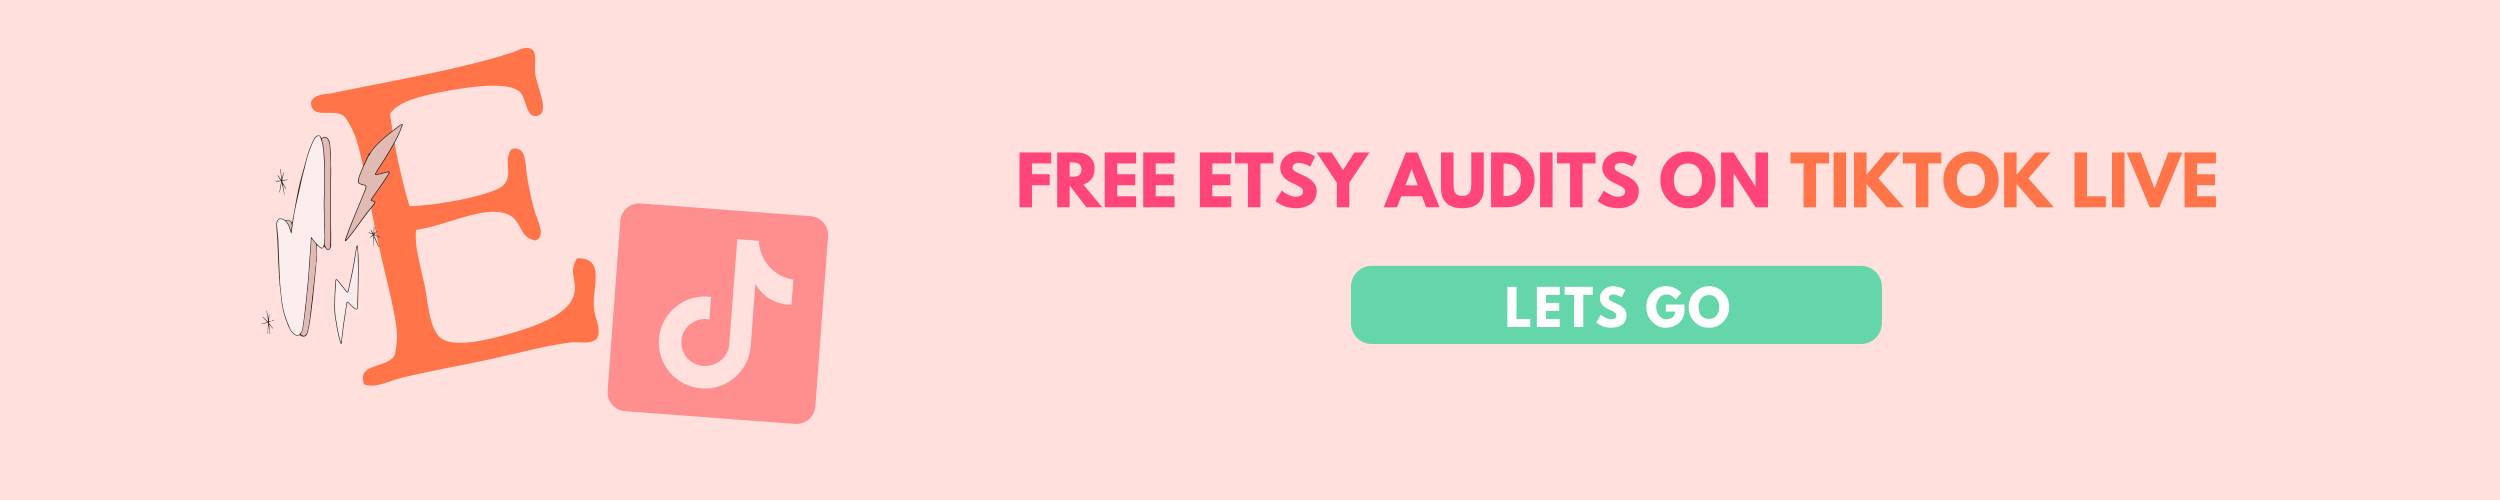 <svg xmlns="http://www.w3.org/2000/svg" xmlns:xlink="http://www.w3.org/1999/xlink" width="480" zoomAndPan="magnify" viewBox="0 0 360 72" height="96" preserveAspectRatio="xMidYMid meet" version="1.0"><defs><g/><clipPath id="67678e7ffc"><path d="M 194.516 38.285 L 271 38.285 L 271 49.535 L 194.516 49.535 Z M 194.516 38.285 " clip-rule="nonzero"/></clipPath><clipPath id="5a6388702b"><path d="M 44 6 L 87 6 L 87 56 L 44 56 Z M 44 6 " clip-rule="nonzero"/></clipPath><clipPath id="8fe4a00b5d"><path d="M 43.148 13.309 L 80.578 5.426 L 89.695 48.727 L 52.27 56.609 Z M 43.148 13.309 " clip-rule="nonzero"/></clipPath><clipPath id="d29cb7793e"><path d="M 43.148 13.309 L 80.578 5.426 L 89.695 48.727 L 52.27 56.609 Z M 43.148 13.309 " clip-rule="nonzero"/></clipPath><clipPath id="a0ec30f463"><path d="M 39 19 L 48 19 L 48 49 L 39 49 Z M 39 19 " clip-rule="nonzero"/></clipPath><clipPath id="2335d77ea2"><path d="M 36.992 18.305 L 57.984 17.844 L 58.676 49.34 L 37.684 49.797 Z M 36.992 18.305 " clip-rule="nonzero"/></clipPath><clipPath id="c7ce9589db"><path d="M 36.992 18.305 L 57.984 17.844 L 58.676 49.34 L 37.684 49.797 Z M 36.992 18.305 " clip-rule="nonzero"/></clipPath><clipPath id="ce641718f4"><path d="M 36.992 18.305 L 57.984 17.844 L 58.676 49.34 L 37.684 49.797 Z M 36.992 18.305 " clip-rule="nonzero"/></clipPath><clipPath id="b3e18ec036"><path d="M 43 34 L 46 34 L 46 49 L 43 49 Z M 43 34 " clip-rule="nonzero"/></clipPath><clipPath id="aa225b2384"><path d="M 36.992 18.305 L 57.984 17.844 L 58.676 49.34 L 37.684 49.797 Z M 36.992 18.305 " clip-rule="nonzero"/></clipPath><clipPath id="4f9e2503dd"><path d="M 36.992 18.305 L 57.984 17.844 L 58.676 49.34 L 37.684 49.797 Z M 36.992 18.305 " clip-rule="nonzero"/></clipPath><clipPath id="5ebae42012"><path d="M 36.992 18.305 L 57.984 17.844 L 58.676 49.34 L 37.684 49.797 Z M 36.992 18.305 " clip-rule="nonzero"/></clipPath><clipPath id="cfb1341c62"><path d="M 49 17 L 58 17 L 58 35 L 49 35 Z M 49 17 " clip-rule="nonzero"/></clipPath><clipPath id="48287d4b10"><path d="M 36.992 18.305 L 57.984 17.844 L 58.676 49.34 L 37.684 49.797 Z M 36.992 18.305 " clip-rule="nonzero"/></clipPath><clipPath id="7494890cf5"><path d="M 36.992 18.305 L 57.984 17.844 L 58.676 49.34 L 37.684 49.797 Z M 36.992 18.305 " clip-rule="nonzero"/></clipPath><clipPath id="e56c0181c1"><path d="M 36.992 18.305 L 57.984 17.844 L 58.676 49.34 L 37.684 49.797 Z M 36.992 18.305 " clip-rule="nonzero"/></clipPath><clipPath id="b844624778"><path d="M 48 35 L 52 35 L 52 50 L 48 50 Z M 48 35 " clip-rule="nonzero"/></clipPath><clipPath id="ac091cd0b6"><path d="M 36.992 18.305 L 57.984 17.844 L 58.676 49.34 L 37.684 49.797 Z M 36.992 18.305 " clip-rule="nonzero"/></clipPath><clipPath id="124e5026f2"><path d="M 36.992 18.305 L 57.984 17.844 L 58.676 49.34 L 37.684 49.797 Z M 36.992 18.305 " clip-rule="nonzero"/></clipPath><clipPath id="4eded268af"><path d="M 36.992 18.305 L 57.984 17.844 L 58.676 49.34 L 37.684 49.797 Z M 36.992 18.305 " clip-rule="nonzero"/></clipPath><clipPath id="4a790dec97"><path d="M 39 24 L 42 24 L 42 29 L 39 29 Z M 39 24 " clip-rule="nonzero"/></clipPath><clipPath id="0c2e79605c"><path d="M 36.992 18.305 L 57.984 17.844 L 58.676 49.34 L 37.684 49.797 Z M 36.992 18.305 " clip-rule="nonzero"/></clipPath><clipPath id="e8bd5e44e4"><path d="M 36.992 18.305 L 57.984 17.844 L 58.676 49.34 L 37.684 49.797 Z M 36.992 18.305 " clip-rule="nonzero"/></clipPath><clipPath id="398644d6ff"><path d="M 36.992 18.305 L 57.984 17.844 L 58.676 49.34 L 37.684 49.797 Z M 36.992 18.305 " clip-rule="nonzero"/></clipPath><clipPath id="b6ee9d13e7"><path d="M 37 44 L 40 44 L 40 49 L 37 49 Z M 37 44 " clip-rule="nonzero"/></clipPath><clipPath id="7fd9a5b7bb"><path d="M 36.992 18.305 L 57.984 17.844 L 58.676 49.34 L 37.684 49.797 Z M 36.992 18.305 " clip-rule="nonzero"/></clipPath><clipPath id="e1158177e5"><path d="M 36.992 18.305 L 57.984 17.844 L 58.676 49.34 L 37.684 49.797 Z M 36.992 18.305 " clip-rule="nonzero"/></clipPath><clipPath id="bc92e70297"><path d="M 36.992 18.305 L 57.984 17.844 L 58.676 49.34 L 37.684 49.797 Z M 36.992 18.305 " clip-rule="nonzero"/></clipPath><clipPath id="89e06417a9"><path d="M 53 32 L 55 32 L 55 36 L 53 36 Z M 53 32 " clip-rule="nonzero"/></clipPath><clipPath id="ee8df96030"><path d="M 36.992 18.305 L 57.984 17.844 L 58.676 49.34 L 37.684 49.797 Z M 36.992 18.305 " clip-rule="nonzero"/></clipPath><clipPath id="f9a72edfda"><path d="M 36.992 18.305 L 57.984 17.844 L 58.676 49.34 L 37.684 49.797 Z M 36.992 18.305 " clip-rule="nonzero"/></clipPath><clipPath id="600a9b6a07"><path d="M 36.992 18.305 L 57.984 17.844 L 58.676 49.34 L 37.684 49.797 Z M 36.992 18.305 " clip-rule="nonzero"/></clipPath><clipPath id="3aa3d754e2"><path d="M 39 32 L 40 32 L 40 33 L 39 33 Z M 39 32 " clip-rule="nonzero"/></clipPath><clipPath id="a562dc0be5"><path d="M 36.992 18.305 L 57.984 17.844 L 58.676 49.34 L 37.684 49.797 Z M 36.992 18.305 " clip-rule="nonzero"/></clipPath><clipPath id="41bc555647"><path d="M 36.992 18.305 L 57.984 17.844 L 58.676 49.34 L 37.684 49.797 Z M 36.992 18.305 " clip-rule="nonzero"/></clipPath><clipPath id="0bc544c773"><path d="M 36.992 18.305 L 57.984 17.844 L 58.676 49.34 L 37.684 49.797 Z M 36.992 18.305 " clip-rule="nonzero"/></clipPath><clipPath id="259917bf64"><path d="M 39 31 L 40 31 L 40 33 L 39 33 Z M 39 31 " clip-rule="nonzero"/></clipPath><clipPath id="5f205cc0af"><path d="M 36.992 18.305 L 57.984 17.844 L 58.676 49.34 L 37.684 49.797 Z M 36.992 18.305 " clip-rule="nonzero"/></clipPath><clipPath id="5046dda594"><path d="M 36.992 18.305 L 57.984 17.844 L 58.676 49.34 L 37.684 49.797 Z M 36.992 18.305 " clip-rule="nonzero"/></clipPath><clipPath id="74e6786cfc"><path d="M 36.992 18.305 L 57.984 17.844 L 58.676 49.34 L 37.684 49.797 Z M 36.992 18.305 " clip-rule="nonzero"/></clipPath><clipPath id="2a30c70a6d"><path d="M 39 32 L 40 32 L 40 33 L 39 33 Z M 39 32 " clip-rule="nonzero"/></clipPath><clipPath id="f04c5e63db"><path d="M 36.992 18.305 L 57.984 17.844 L 58.676 49.34 L 37.684 49.797 Z M 36.992 18.305 " clip-rule="nonzero"/></clipPath><clipPath id="582bfca249"><path d="M 36.992 18.305 L 57.984 17.844 L 58.676 49.34 L 37.684 49.797 Z M 36.992 18.305 " clip-rule="nonzero"/></clipPath><clipPath id="4328b165e4"><path d="M 36.992 18.305 L 57.984 17.844 L 58.676 49.34 L 37.684 49.797 Z M 36.992 18.305 " clip-rule="nonzero"/></clipPath><clipPath id="95a5b865c9"><path d="M 39 19 L 47 19 L 47 49 L 39 49 Z M 39 19 " clip-rule="nonzero"/></clipPath><clipPath id="61f7367602"><path d="M 36.992 18.305 L 57.984 17.844 L 58.676 49.34 L 37.684 49.797 Z M 36.992 18.305 " clip-rule="nonzero"/></clipPath><clipPath id="5dbc5b2a50"><path d="M 36.992 18.305 L 57.984 17.844 L 58.676 49.34 L 37.684 49.797 Z M 36.992 18.305 " clip-rule="nonzero"/></clipPath><clipPath id="897427c0b0"><path d="M 36.992 18.305 L 57.984 17.844 L 58.676 49.34 L 37.684 49.797 Z M 36.992 18.305 " clip-rule="nonzero"/></clipPath><clipPath id="e8a031de88"><path d="M 46 19 L 48 19 L 48 36 L 46 36 Z M 46 19 " clip-rule="nonzero"/></clipPath><clipPath id="00f4e9fcf9"><path d="M 36.992 18.305 L 57.984 17.844 L 58.676 49.34 L 37.684 49.797 Z M 36.992 18.305 " clip-rule="nonzero"/></clipPath><clipPath id="fa8f595475"><path d="M 36.992 18.305 L 57.984 17.844 L 58.676 49.34 L 37.684 49.797 Z M 36.992 18.305 " clip-rule="nonzero"/></clipPath><clipPath id="59c87747ff"><path d="M 36.992 18.305 L 57.984 17.844 L 58.676 49.34 L 37.684 49.797 Z M 36.992 18.305 " clip-rule="nonzero"/></clipPath><clipPath id="594b26110d"><path d="M 41 31 L 43 31 L 43 34 L 41 34 Z M 41 31 " clip-rule="nonzero"/></clipPath><clipPath id="b375dbafee"><path d="M 36.992 18.305 L 57.984 17.844 L 58.676 49.34 L 37.684 49.797 Z M 36.992 18.305 " clip-rule="nonzero"/></clipPath><clipPath id="db577f09f9"><path d="M 36.992 18.305 L 57.984 17.844 L 58.676 49.34 L 37.684 49.797 Z M 36.992 18.305 " clip-rule="nonzero"/></clipPath><clipPath id="91797f3333"><path d="M 36.992 18.305 L 57.984 17.844 L 58.676 49.34 L 37.684 49.797 Z M 36.992 18.305 " clip-rule="nonzero"/></clipPath><clipPath id="004616c586"><path d="M 41 31 L 42 31 L 42 33 L 41 33 Z M 41 31 " clip-rule="nonzero"/></clipPath><clipPath id="68cae2b45f"><path d="M 36.992 18.305 L 57.984 17.844 L 58.676 49.34 L 37.684 49.797 Z M 36.992 18.305 " clip-rule="nonzero"/></clipPath><clipPath id="701c2ca8f1"><path d="M 36.992 18.305 L 57.984 17.844 L 58.676 49.34 L 37.684 49.797 Z M 36.992 18.305 " clip-rule="nonzero"/></clipPath><clipPath id="f4d4ee3737"><path d="M 36.992 18.305 L 57.984 17.844 L 58.676 49.34 L 37.684 49.797 Z M 36.992 18.305 " clip-rule="nonzero"/></clipPath><clipPath id="d42dbe4b28"><path d="M 46 28 L 47 28 L 47 29 L 46 29 Z M 46 28 " clip-rule="nonzero"/></clipPath><clipPath id="6ccf913ffc"><path d="M 36.992 18.305 L 57.984 17.844 L 58.676 49.34 L 37.684 49.797 Z M 36.992 18.305 " clip-rule="nonzero"/></clipPath><clipPath id="1e6c77e3ce"><path d="M 36.992 18.305 L 57.984 17.844 L 58.676 49.34 L 37.684 49.797 Z M 36.992 18.305 " clip-rule="nonzero"/></clipPath><clipPath id="b7cb39feb3"><path d="M 36.992 18.305 L 57.984 17.844 L 58.676 49.34 L 37.684 49.797 Z M 36.992 18.305 " clip-rule="nonzero"/></clipPath><clipPath id="8ffe12e254"><path d="M 44 36 L 45 36 L 45 37 L 44 37 Z M 44 36 " clip-rule="nonzero"/></clipPath><clipPath id="f0a7871253"><path d="M 36.992 18.305 L 57.984 17.844 L 58.676 49.34 L 37.684 49.797 Z M 36.992 18.305 " clip-rule="nonzero"/></clipPath><clipPath id="f79ef50370"><path d="M 36.992 18.305 L 57.984 17.844 L 58.676 49.34 L 37.684 49.797 Z M 36.992 18.305 " clip-rule="nonzero"/></clipPath><clipPath id="e0d2f3d2a6"><path d="M 36.992 18.305 L 57.984 17.844 L 58.676 49.34 L 37.684 49.797 Z M 36.992 18.305 " clip-rule="nonzero"/></clipPath><clipPath id="02990027ab"><path d="M 44 37 L 45 37 L 45 38 L 44 38 Z M 44 37 " clip-rule="nonzero"/></clipPath><clipPath id="cf6f9d2f3c"><path d="M 36.992 18.305 L 57.984 17.844 L 58.676 49.34 L 37.684 49.797 Z M 36.992 18.305 " clip-rule="nonzero"/></clipPath><clipPath id="7644064e45"><path d="M 36.992 18.305 L 57.984 17.844 L 58.676 49.34 L 37.684 49.797 Z M 36.992 18.305 " clip-rule="nonzero"/></clipPath><clipPath id="0396c4bd64"><path d="M 36.992 18.305 L 57.984 17.844 L 58.676 49.34 L 37.684 49.797 Z M 36.992 18.305 " clip-rule="nonzero"/></clipPath><clipPath id="99f71aeaad"><path d="M 49 17 L 58 17 L 58 35 L 49 35 Z M 49 17 " clip-rule="nonzero"/></clipPath><clipPath id="a619bf9bc2"><path d="M 36.992 18.305 L 57.984 17.844 L 58.676 49.34 L 37.684 49.797 Z M 36.992 18.305 " clip-rule="nonzero"/></clipPath><clipPath id="45618a3c16"><path d="M 36.992 18.305 L 57.984 17.844 L 58.676 49.34 L 37.684 49.797 Z M 36.992 18.305 " clip-rule="nonzero"/></clipPath><clipPath id="474d619fde"><path d="M 36.992 18.305 L 57.984 17.844 L 58.676 49.34 L 37.684 49.797 Z M 36.992 18.305 " clip-rule="nonzero"/></clipPath><clipPath id="148c7f9c5b"><path d="M 49 34 L 50 34 L 50 35 L 49 35 Z M 49 34 " clip-rule="nonzero"/></clipPath><clipPath id="c883b3f44d"><path d="M 36.992 18.305 L 57.984 17.844 L 58.676 49.34 L 37.684 49.797 Z M 36.992 18.305 " clip-rule="nonzero"/></clipPath><clipPath id="495b56ec78"><path d="M 36.992 18.305 L 57.984 17.844 L 58.676 49.34 L 37.684 49.797 Z M 36.992 18.305 " clip-rule="nonzero"/></clipPath><clipPath id="bff8197e20"><path d="M 36.992 18.305 L 57.984 17.844 L 58.676 49.34 L 37.684 49.797 Z M 36.992 18.305 " clip-rule="nonzero"/></clipPath><clipPath id="edd834c935"><path d="M 48 35 L 52 35 L 52 50 L 48 50 Z M 48 35 " clip-rule="nonzero"/></clipPath><clipPath id="35583b2ae5"><path d="M 36.992 18.305 L 57.984 17.844 L 58.676 49.34 L 37.684 49.797 Z M 36.992 18.305 " clip-rule="nonzero"/></clipPath><clipPath id="65699f937d"><path d="M 36.992 18.305 L 57.984 17.844 L 58.676 49.34 L 37.684 49.797 Z M 36.992 18.305 " clip-rule="nonzero"/></clipPath><clipPath id="25dd4f93ae"><path d="M 36.992 18.305 L 57.984 17.844 L 58.676 49.34 L 37.684 49.797 Z M 36.992 18.305 " clip-rule="nonzero"/></clipPath><clipPath id="74f8d315d7"><path d="M 87 29 L 120 29 L 120 62 L 87 62 Z M 87 29 " clip-rule="nonzero"/></clipPath><clipPath id="808f51db12"><path d="M 89.527 29.094 L 119.441 31.332 L 117.203 61.246 L 87.289 59.008 Z M 89.527 29.094 " clip-rule="nonzero"/></clipPath><clipPath id="9074a7532f"><path d="M 89.527 29.094 L 119.441 31.332 L 117.203 61.246 L 87.289 59.008 Z M 89.527 29.094 " clip-rule="nonzero"/></clipPath></defs><rect x="-36" width="432" fill="#ffffff" y="-7.2" height="86.4" fill-opacity="1"/><rect x="-36" width="432" fill="#ffe0dd" y="-7.2" height="86.4" fill-opacity="1"/><g clip-path="url(#67678e7ffc)"><path fill="#64d6a9" d="M 197.523 38.285 L 268.008 38.285 C 269.656 38.285 270.996 39.641 270.996 41.309 L 270.996 46.512 C 270.996 48.184 269.656 49.535 268.008 49.535 L 197.523 49.535 C 195.875 49.535 194.535 48.184 194.535 46.512 L 194.535 41.309 C 194.535 39.641 195.875 38.285 197.523 38.285 " fill-opacity="1" fill-rule="nonzero"/></g><g clip-path="url(#5a6388702b)"><g clip-path="url(#8fe4a00b5d)"><g clip-path="url(#d29cb7793e)"><path fill="#ff7449" d="M 85.992 48.715 C 84.984 49.711 83.5 49.137 82.059 49.316 C 78.488 49.766 74.094 50.992 69.746 51.91 C 65.531 52.797 61.176 53.555 57.648 54.457 C 55.824 54.926 53.977 55.973 52.414 55.336 C 51.355 52.25 55.59 53.066 56.754 51.281 C 56.957 50.965 57.25 48.992 57.152 47.824 C 56.871 44.488 55.336 39.191 54.211 33.852 C 53.148 28.801 52.379 23.465 51.312 20.09 C 50.91 18.82 49.938 17.016 49.461 16.664 C 48 15.574 44.84 17.312 44.77 14.734 C 45.203 13.477 46.938 13.602 47.871 13.406 C 55.711 11.754 66.98 9.887 74.137 7.422 C 74.828 7.188 75.848 6.43 76.824 7.309 C 77.324 8.301 76.883 9.371 77.113 10.84 C 77.43 12.797 79.445 16.746 76.996 16.703 C 75.777 16.68 75.809 14.281 74.93 13.32 C 73.312 11.559 66.992 12.539 62.98 13.367 C 60.691 13.84 57.328 14.602 56.168 16.375 C 56.664 20.414 57.77 25.82 58.973 29.703 C 61.781 29.629 66.922 28.84 70.086 27.812 C 70.891 27.551 72.07 27.133 72.539 26.621 C 74.027 25.031 72.301 23.105 73.707 21.438 C 75.855 21.016 75.578 23.469 75.906 25.465 C 76.152 26.941 76.523 28.727 76.859 29.98 C 77.383 31.922 78.695 33.852 77.16 34.629 C 74.637 34.324 75.277 31.621 72.969 30.797 C 69.523 29.562 64.305 32.504 59.918 33.098 C 59.637 35.426 60.516 38.086 61.113 40.93 C 61.645 43.445 61.688 46.613 63.133 48.363 C 64.844 50.434 70.734 48.836 74.082 47.852 C 77.98 46.711 81.977 45.027 82.648 42.457 C 83.203 40.332 81.75 39.102 83.117 37.191 C 87.254 37.113 85.273 41.262 85.52 44.32 C 85.652 45.93 86.648 47.359 85.992 48.715 Z M 85.992 48.715 " fill-opacity="1" fill-rule="nonzero"/></g></g></g><g clip-path="url(#a0ec30f463)"><g clip-path="url(#2335d77ea2)"><g clip-path="url(#c7ce9589db)"><g clip-path="url(#ce641718f4)"><path fill="#262323" d="M 40.223 40.312 C 40.223 40.289 40.219 40.266 40.215 40.242 C 40.16 40.062 40.172 39.871 40.168 39.691 C 40.164 39.078 40.105 38.473 40.078 37.863 C 40.031 36.777 39.996 35.688 39.941 34.602 C 39.922 34.152 39.906 33.707 39.836 33.262 C 39.824 33.207 39.828 33.152 39.836 33.094 L 39.824 32.984 C 39.797 32.922 39.793 32.863 39.812 32.797 C 39.809 32.637 39.801 32.477 39.797 32.312 C 39.793 32.273 39.781 32.234 39.805 32.199 L 39.816 32.102 C 39.828 32.059 39.812 32.012 39.836 31.973 C 39.891 31.816 39.973 31.68 40.09 31.559 C 40.145 31.492 40.219 31.461 40.305 31.461 C 40.57 31.469 40.82 31.516 41.031 31.691 C 41.086 31.734 41.125 31.75 41.191 31.707 C 41.305 31.633 41.434 31.641 41.559 31.688 C 41.754 31.758 41.93 31.859 42.043 32.078 C 42.062 32.039 42.082 31.996 42.094 31.953 C 42.277 30.938 42.453 29.918 42.641 28.898 C 42.738 28.359 42.848 27.816 42.961 27.277 C 43.141 26.434 43.352 25.598 43.594 24.77 C 43.828 23.969 44.031 23.16 44.262 22.359 C 44.461 21.66 44.746 20.996 45.039 20.332 C 45.148 20.086 45.281 19.852 45.477 19.66 C 45.566 19.562 45.68 19.512 45.812 19.512 C 46.039 19.504 46.125 19.555 46.223 19.762 C 46.246 19.812 46.27 19.863 46.297 19.922 C 46.34 19.887 46.371 19.863 46.406 19.836 C 46.684 19.625 47.031 19.676 47.234 19.961 C 47.402 20.211 47.5 20.484 47.531 20.781 C 47.574 21.176 47.617 21.574 47.629 21.973 C 47.66 22.812 47.68 23.652 47.684 24.496 C 47.688 25.285 47.664 26.082 47.656 26.871 C 47.652 27.578 47.648 28.281 47.652 28.984 C 47.656 30.203 47.66 31.418 47.664 32.633 C 47.668 33.074 47.68 33.52 47.684 33.961 C 47.684 34.422 47.688 34.883 47.676 35.344 C 47.672 35.539 47.609 35.711 47.488 35.863 C 47.34 36.051 47.16 36.059 46.992 35.887 C 46.938 35.824 46.887 35.762 46.844 35.691 C 46.816 35.66 46.801 35.617 46.77 35.582 C 46.711 35.508 46.664 35.512 46.609 35.586 C 46.426 35.82 46.316 35.84 46.074 35.668 C 45.957 35.582 45.855 35.48 45.746 35.387 C 45.711 35.363 45.676 35.34 45.641 35.324 C 45.621 35.367 45.586 35.41 45.586 35.453 C 45.598 35.633 45.621 35.812 45.633 35.992 C 45.676 36.547 45.66 37.102 45.594 37.652 C 45.586 37.715 45.586 37.777 45.582 37.84 C 45.434 37.859 45.465 37.742 45.469 37.672 C 45.488 37.402 45.5 37.133 45.523 36.867 C 45.562 36.465 45.496 36.07 45.48 35.676 C 45.465 35.301 45.371 34.984 45.082 34.734 C 45.023 34.68 44.996 34.598 44.918 34.531 C 44.871 34.758 44.895 34.977 44.875 35.188 C 44.758 36.453 44.688 37.727 44.602 38.992 C 44.508 40.383 44.352 41.762 44.223 43.148 C 44.102 44.477 43.926 45.797 43.727 47.121 C 43.684 47.414 43.621 47.695 43.48 47.961 C 43.398 48.117 43.441 48.203 43.613 48.254 C 43.828 48.32 44.004 48.234 44.094 48.008 C 44.277 47.543 44.363 47.059 44.438 46.57 C 44.652 45.07 44.789 43.559 44.98 42.055 C 45.145 40.781 45.246 39.5 45.395 38.223 C 45.398 38.148 45.41 38.074 45.434 38 C 45.453 37.941 45.473 37.879 45.562 37.914 C 45.516 38.383 45.473 38.855 45.426 39.324 C 45.367 39.902 45.309 40.477 45.25 41.051 C 45.211 41.406 45.176 41.758 45.145 42.113 C 45.117 42.383 45.102 42.656 45.074 42.926 C 45.039 43.242 44.988 43.562 44.949 43.879 C 44.914 44.168 44.891 44.457 44.848 44.742 C 44.707 45.734 44.609 46.73 44.359 47.703 C 44.324 47.844 44.273 47.977 44.223 48.113 C 44.094 48.488 43.66 48.559 43.363 48.379 C 43.344 48.367 43.32 48.352 43.301 48.336 C 43.215 48.234 43.117 48.258 43.004 48.293 C 42.801 48.363 42.613 48.336 42.441 48.211 C 42.168 48.016 41.93 47.793 41.77 47.488 C 41.48 46.926 41.258 46.34 41.059 45.742 C 40.82 45.031 40.652 44.305 40.559 43.562 C 40.465 42.797 40.387 42.035 40.301 41.27 C 40.289 41.188 40.277 41.109 40.266 41.031 C 40.238 40.789 40.227 40.551 40.223 40.312 Z M 40.223 40.312 " fill-opacity="1" fill-rule="nonzero"/></g></g></g></g><g clip-path="url(#b3e18ec036)"><g clip-path="url(#aa225b2384)"><g clip-path="url(#4f9e2503dd)"><g clip-path="url(#5ebae42012)"><path fill="#e2bab4" d="M 45.562 37.91 C 45.504 37.906 45.488 37.934 45.48 37.988 C 45.453 38.289 45.418 38.594 45.387 38.895 C 45.25 40.133 45.113 41.371 44.977 42.605 C 44.867 43.566 44.758 44.523 44.648 45.48 C 44.566 46.207 44.469 46.93 44.285 47.633 C 44.242 47.785 44.195 47.934 44.137 48.078 C 44.035 48.32 43.758 48.414 43.523 48.297 C 43.488 48.277 43.457 48.258 43.426 48.238 C 43.293 48.148 43.289 48.148 43.375 48.016 C 43.547 47.738 43.621 47.434 43.664 47.113 C 43.777 46.258 43.91 45.402 44.016 44.543 C 44.086 43.992 44.125 43.441 44.18 42.891 C 44.246 42.234 44.32 41.578 44.383 40.922 C 44.422 40.496 44.453 40.066 44.484 39.641 C 44.535 39.02 44.586 38.398 44.629 37.777 C 44.656 37.387 44.668 36.992 44.695 36.602 C 44.734 36.035 44.781 35.473 44.824 34.906 C 44.836 34.766 44.836 34.621 44.844 34.477 C 44.844 34.445 44.852 34.41 44.859 34.348 C 44.902 34.398 44.934 34.426 44.961 34.461 C 45.121 34.656 45.281 34.855 45.449 35.055 C 45.504 35.121 45.547 35.168 45.516 35.277 C 45.488 35.387 45.523 35.523 45.535 35.648 C 45.547 35.824 45.57 35.996 45.578 36.168 C 45.605 36.66 45.582 37.152 45.516 37.641 C 45.508 37.695 45.508 37.754 45.512 37.809 C 45.512 37.82 45.559 37.832 45.582 37.84 Z M 45.562 37.91 " fill-opacity="1" fill-rule="nonzero"/></g></g></g></g><g clip-path="url(#cfb1341c62)"><g clip-path="url(#48287d4b10)"><g clip-path="url(#7494890cf5)"><g clip-path="url(#e56c0181c1)"><path fill="#262323" d="M 54.094 25.121 C 54.23 25.09 54.336 25.07 54.438 25.047 C 54.898 24.938 55.359 24.824 55.82 24.719 C 55.914 24.695 56.027 24.648 56.102 24.75 C 56.172 24.848 56.086 24.941 56.035 25.02 C 55.715 25.527 55.398 26.039 55.059 26.535 C 54.645 27.145 54.207 27.746 53.785 28.348 C 53.703 28.461 53.625 28.574 53.555 28.695 C 53.477 28.832 53.48 28.836 53.633 28.875 C 53.727 28.898 53.816 28.922 53.906 28.953 C 54.062 29.012 54.102 29.102 54.012 29.246 C 53.926 29.395 53.824 29.539 53.711 29.676 C 52.664 30.934 51.738 32.285 50.754 33.59 C 50.508 33.922 50.234 34.234 49.973 34.555 C 49.93 34.609 49.879 34.656 49.824 34.699 C 49.793 34.719 49.734 34.734 49.707 34.719 C 49.68 34.703 49.66 34.645 49.668 34.609 C 49.691 34.52 49.719 34.43 49.75 34.34 C 50.199 33.039 50.711 31.758 51.25 30.488 C 51.688 29.469 52.094 28.438 52.512 27.406 C 52.57 27.262 52.613 27.113 52.645 26.961 C 52.672 26.812 52.645 26.773 52.5 26.723 C 52.387 26.684 52.27 26.652 52.156 26.621 C 52.102 26.605 52.043 26.594 51.992 26.578 C 51.598 26.461 51.488 26.297 51.57 25.895 C 51.621 25.633 51.695 25.375 51.789 25.121 C 51.98 24.629 52.191 24.145 52.406 23.656 C 52.633 23.152 52.871 22.648 53.102 22.145 C 53.125 22.094 53.137 22.047 53.207 22.09 C 53.211 22.094 53.25 22.055 53.266 22.031 C 53.699 21.336 54.254 20.742 54.867 20.191 C 55.68 19.461 56.535 18.777 57.418 18.129 C 57.543 18.035 57.676 17.949 57.809 17.871 C 57.848 17.852 57.918 17.836 57.945 17.859 C 57.973 17.879 57.988 17.945 57.98 17.988 C 57.965 18.074 57.938 18.16 57.906 18.238 C 57.578 19.152 57.141 20.016 56.672 20.863 C 55.961 22.145 55.18 23.383 54.367 24.602 C 54.301 24.699 54.238 24.801 54.18 24.906 C 54.148 24.977 54.117 25.047 54.094 25.121 Z M 54.094 25.121 " fill-opacity="1" fill-rule="nonzero"/></g></g></g></g><g clip-path="url(#b844624778)"><g clip-path="url(#ac091cd0b6)"><g clip-path="url(#124e5026f2)"><g clip-path="url(#4eded268af)"><path fill="#262323" d="M 51.504 35.309 C 51.512 35.449 51.516 35.562 51.527 35.676 C 51.652 36.82 51.652 37.965 51.648 39.113 C 51.645 40.023 51.613 40.934 51.598 41.844 C 51.586 42.41 51.574 42.977 51.559 43.543 C 51.547 43.805 51.52 44.066 51.5 44.324 C 51.5 44.344 51.5 44.363 51.496 44.379 C 51.457 44.566 51.371 44.617 51.199 44.531 C 51.098 44.484 51 44.426 50.914 44.352 C 50.672 44.141 50.441 43.918 50.207 43.699 C 50.152 43.652 50.098 43.598 50.023 43.52 C 50.004 43.574 49.988 43.633 49.977 43.691 C 49.824 44.691 49.66 45.695 49.52 46.699 C 49.414 47.461 49.336 48.23 49.246 48.996 C 49.23 49.145 49.215 49.293 49.191 49.441 C 49.184 49.48 49.152 49.512 49.133 49.547 C 49.098 49.52 49.07 49.492 49.043 49.457 C 49.02 49.414 49 49.367 48.988 49.32 C 48.797 48.668 48.645 48.008 48.527 47.336 C 48.438 46.777 48.34 46.219 48.246 45.66 C 48.219 45.48 48.195 45.301 48.184 45.121 C 48.125 44.32 48.148 43.516 48.172 42.715 C 48.195 41.969 48.262 41.223 48.309 40.48 C 48.309 40.438 48.32 40.395 48.328 40.352 C 48.336 40.289 48.34 40.207 48.414 40.207 C 48.48 40.207 48.535 40.23 48.578 40.273 C 48.668 40.371 48.754 40.469 48.836 40.574 C 49.203 41.035 49.57 41.496 49.938 41.957 C 49.957 41.984 49.984 42.008 50.031 42.059 C 50.066 41.984 50.094 41.906 50.117 41.828 C 50.266 41.148 50.418 40.465 50.562 39.785 C 50.852 38.434 51.07 37.066 51.277 35.703 C 51.301 35.562 51.309 35.402 51.504 35.309 Z M 51.504 35.309 " fill-opacity="1" fill-rule="nonzero"/></g></g></g></g><g clip-path="url(#4a790dec97)"><g clip-path="url(#0c2e79605c)"><g clip-path="url(#e8bd5e44e4)"><g clip-path="url(#398644d6ff)"><path fill="#262323" d="M 40.551 26.309 C 40.461 26.777 40.371 27.246 40.281 27.711 L 40.25 27.711 C 40.242 27.676 40.242 27.641 40.242 27.605 C 40.32 27.152 40.402 26.699 40.48 26.246 C 40.512 26.074 40.508 26.074 40.328 26.098 C 40.184 26.117 40.039 26.129 39.895 26.141 C 39.848 26.145 39.805 26.145 39.762 26.133 C 39.727 26.117 39.672 26.07 39.676 26.055 C 39.703 25.965 39.738 26.062 39.77 26.059 C 39.98 26.043 40.195 26.031 40.453 26.012 C 40.285 25.773 40.145 25.57 40.004 25.367 C 39.98 25.328 39.961 25.289 39.941 25.25 C 40.016 25.219 40.043 25.285 40.07 25.324 C 40.188 25.477 40.301 25.637 40.414 25.797 C 40.441 25.84 40.477 25.871 40.523 25.895 C 40.496 25.633 40.469 25.367 40.438 25.105 C 40.406 24.844 40.336 24.594 40.344 24.332 L 40.391 24.324 C 40.457 24.766 40.52 25.207 40.59 25.699 C 40.711 25.355 40.754 25.035 40.852 24.727 C 40.887 24.938 40.816 25.133 40.773 25.332 C 40.727 25.535 40.68 25.73 40.629 25.957 L 41.387 25.859 C 41.391 25.879 41.395 25.895 41.398 25.914 C 41.254 25.941 41.113 25.969 40.973 25.996 C 40.891 26.012 40.809 26.023 40.73 26.039 C 40.625 26.059 40.613 26.078 40.652 26.176 C 40.672 26.223 40.695 26.266 40.719 26.309 C 40.855 26.547 40.992 26.785 41.129 27.027 C 41.164 27.09 41.188 27.156 41.203 27.227 C 41.098 27.191 41.094 27.09 41.047 27.02 C 40.992 26.945 40.949 26.859 40.902 26.777 C 40.855 26.699 40.805 26.625 40.742 26.555 C 40.793 27.074 40.93 27.574 40.977 28.098 C 40.957 28.062 40.941 28.031 40.93 27.992 C 40.824 27.488 40.723 26.984 40.617 26.477 C 40.605 26.422 40.59 26.371 40.578 26.316 Z M 40.551 26.309 " fill-opacity="1" fill-rule="nonzero"/></g></g></g></g><g clip-path="url(#b6ee9d13e7)"><g clip-path="url(#7fd9a5b7bb)"><g clip-path="url(#e1158177e5)"><g clip-path="url(#bc92e70297)"><path fill="#262323" d="M 39.508 46.086 C 39.426 46.125 39.344 46.16 39.258 46.191 C 39.109 46.25 38.957 46.301 38.809 46.359 C 38.703 46.398 38.684 46.445 38.738 46.539 C 38.762 46.574 38.789 46.609 38.82 46.645 C 38.957 46.812 39.094 46.984 39.227 47.156 C 39.27 47.211 39.305 47.266 39.355 47.336 C 39.266 47.309 39.266 47.309 39.148 47.16 C 39.086 47.082 39.023 47.004 38.961 46.926 C 38.898 46.848 38.828 46.781 38.746 46.727 C 38.801 47.18 38.855 47.633 38.91 48.086 L 38.863 48.094 C 38.812 47.707 38.758 47.324 38.699 46.922 C 38.641 47.031 38.605 47.176 38.621 47.289 C 38.637 47.414 38.547 47.52 38.578 47.652 C 38.605 47.77 38.566 47.902 38.543 48.023 L 38.488 48.016 C 38.512 47.863 38.539 47.711 38.559 47.559 C 38.566 47.504 38.543 47.449 38.547 47.395 C 38.562 47.219 38.59 47.047 38.605 46.871 C 38.613 46.762 38.617 46.652 38.613 46.539 C 38.613 46.473 38.562 46.445 38.492 46.469 C 38.402 46.496 38.316 46.531 38.223 46.555 C 38.055 46.598 37.883 46.633 37.707 46.668 C 37.672 46.676 37.641 46.664 37.617 46.641 L 38.52 46.391 L 37.824 45.668 L 37.848 45.641 C 37.883 45.652 37.914 45.672 37.945 45.691 C 38.113 45.855 38.273 46.023 38.438 46.188 C 38.457 46.211 38.477 46.234 38.504 46.254 C 38.531 46.27 38.562 46.285 38.594 46.293 C 38.605 46.266 38.609 46.238 38.613 46.211 C 38.578 45.781 38.484 45.359 38.402 44.938 C 38.391 44.875 38.387 44.812 38.383 44.754 L 38.426 44.75 C 38.496 45.109 38.57 45.465 38.648 45.863 C 38.742 45.641 38.633 45.414 38.785 45.246 C 38.766 45.594 38.746 45.938 38.727 46.281 C 38.848 46.27 38.953 46.258 39.059 46.246 C 39.082 46.242 39.117 46.242 39.125 46.227 C 39.207 46.082 39.375 46.117 39.484 46.035 Z M 39.508 46.086 " fill-opacity="1" fill-rule="nonzero"/></g></g></g></g><g clip-path="url(#89e06417a9)"><g clip-path="url(#ee8df96030)"><g clip-path="url(#f9a72edfda)"><g clip-path="url(#600a9b6a07)"><path fill="#262323" d="M 54.527 35.555 C 54.297 35.121 54.117 34.664 53.879 34.188 C 53.809 34.668 53.883 35.117 53.797 35.559 C 53.77 35.012 53.809 34.465 53.773 33.898 C 53.57 33.98 53.492 34.188 53.285 34.219 C 53.309 34.191 53.332 34.156 53.359 34.129 C 53.457 34.039 53.555 33.949 53.648 33.855 C 53.715 33.789 53.707 33.762 53.617 33.723 C 53.449 33.652 53.277 33.59 53.109 33.523 C 53.078 33.512 53.055 33.492 53.035 33.469 C 53.137 33.43 53.219 33.492 53.305 33.52 C 53.398 33.551 53.492 33.59 53.625 33.637 C 53.531 33.438 53.453 33.277 53.375 33.113 L 53.414 33.094 C 53.586 33.246 53.625 33.484 53.789 33.664 C 53.805 33.5 53.824 33.332 53.828 33.164 C 53.832 33 53.824 32.828 53.82 32.637 C 53.914 32.707 53.906 32.785 53.906 32.855 C 53.902 33.027 53.891 33.203 53.883 33.375 C 53.879 33.445 53.887 33.512 53.887 33.598 C 54.062 33.504 54.16 33.34 54.332 33.25 C 54.316 33.285 54.301 33.32 54.277 33.352 C 54.188 33.449 54.094 33.539 54.004 33.633 C 53.891 33.75 53.887 33.762 54.027 33.828 C 54.254 33.938 54.484 34.035 54.715 34.137 C 54.723 34.141 54.727 34.156 54.738 34.188 C 54.703 34.191 54.668 34.188 54.633 34.18 C 54.445 34.098 54.254 34.012 54.066 33.926 C 54.023 33.902 53.977 33.883 53.93 33.863 C 53.879 33.848 53.859 33.883 53.871 33.926 C 53.887 33.965 53.902 34.008 53.922 34.043 C 54.121 34.488 54.324 34.934 54.523 35.375 C 54.547 35.426 54.559 35.484 54.578 35.535 Z M 54.527 35.555 " fill-opacity="1" fill-rule="nonzero"/></g></g></g></g><g clip-path="url(#3aa3d754e2)"><g clip-path="url(#a562dc0be5)"><g clip-path="url(#41bc555647)"><g clip-path="url(#0bc544c773)"><path fill="#e2bab4" d="M 39.812 32.797 C 39.816 32.859 39.82 32.922 39.82 32.984 C 39.82 32.922 39.816 32.859 39.812 32.797 Z M 39.812 32.797 " fill-opacity="1" fill-rule="nonzero"/></g></g></g></g><g clip-path="url(#259917bf64)"><g clip-path="url(#5f205cc0af)"><g clip-path="url(#5046dda594)"><g clip-path="url(#74e6786cfc)"><path fill="#e2bab4" d="M 39.836 31.973 C 39.828 32.016 39.82 32.059 39.812 32.102 C 39.82 32.059 39.828 32.016 39.836 31.973 Z M 39.836 31.973 " fill-opacity="1" fill-rule="nonzero"/></g></g></g></g><g clip-path="url(#2a30c70a6d)"><g clip-path="url(#f04c5e63db)"><g clip-path="url(#582bfca249)"><g clip-path="url(#4328b165e4)"><path fill="#e2bab4" d="M 39.805 32.199 C 39.801 32.238 39.797 32.273 39.797 32.312 C 39.797 32.273 39.801 32.238 39.805 32.199 Z M 39.805 32.199 " fill-opacity="1" fill-rule="nonzero"/></g></g></g></g><g clip-path="url(#95a5b865c9)"><g clip-path="url(#61f7367602)"><g clip-path="url(#5dbc5b2a50)"><g clip-path="url(#897427c0b0)"><path fill="#fbeeec" d="M 44.586 36.965 C 44.566 37.254 44.551 37.539 44.535 37.828 C 44.543 37.844 44.543 37.855 44.527 37.867 C 44.504 38.219 44.484 38.574 44.457 38.93 C 44.434 39.258 44.41 39.586 44.383 39.914 C 44.324 40.555 44.266 41.191 44.203 41.828 C 44.148 42.398 44.098 42.969 44.035 43.539 C 43.949 44.301 43.863 45.059 43.766 45.82 C 43.703 46.32 43.621 46.816 43.551 47.316 C 43.52 47.527 43.449 47.727 43.336 47.91 C 43.312 47.953 43.258 47.984 43.215 48.02 C 43.199 48.035 43.16 48.043 43.16 48.055 C 43.164 48.164 43.078 48.191 43.004 48.215 C 42.832 48.27 42.664 48.262 42.512 48.156 C 42.219 47.953 41.961 47.727 41.809 47.395 C 41.477 46.672 41.195 45.934 40.969 45.176 C 40.801 44.613 40.688 44.039 40.621 43.457 C 40.531 42.691 40.434 41.926 40.363 41.16 C 40.316 40.676 40.301 40.188 40.277 39.703 C 40.242 38.98 40.215 38.258 40.188 37.535 C 40.152 36.52 40.125 35.5 40.078 34.488 C 40.066 34.145 40.008 33.805 39.977 33.465 C 39.941 33.094 39.906 32.719 39.887 32.348 C 39.875 32.094 39.938 31.852 40.113 31.652 C 40.168 31.578 40.242 31.539 40.34 31.543 C 40.645 31.551 40.906 31.652 41.117 31.875 C 41.355 32.133 41.527 32.426 41.641 32.754 C 41.727 33 41.801 33.254 41.883 33.5 C 41.895 33.539 41.914 33.574 41.945 33.641 C 41.965 33.59 41.98 33.539 41.992 33.484 C 42.039 33.121 42.078 32.758 42.133 32.395 C 42.23 31.723 42.32 31.051 42.453 30.383 C 42.617 29.535 42.824 28.695 43.016 27.852 C 43.188 27.066 43.355 26.281 43.535 25.5 C 43.645 25.043 43.781 24.598 43.887 24.141 C 44.074 23.359 44.246 22.574 44.523 21.82 C 44.703 21.332 44.902 20.855 45.105 20.379 C 45.203 20.145 45.336 19.934 45.512 19.75 C 45.629 19.629 45.762 19.57 45.938 19.598 C 46.016 19.609 46.078 19.629 46.102 19.719 C 46.207 20.062 46.352 20.398 46.422 20.75 C 46.539 21.371 46.609 21.992 46.625 22.625 C 46.641 23.066 46.672 23.508 46.672 23.953 C 46.68 25.16 46.68 26.371 46.676 27.578 C 46.676 27.848 46.652 28.113 46.645 28.383 C 46.656 28.395 46.652 28.406 46.637 28.418 C 46.633 28.809 46.621 29.203 46.625 29.594 C 46.645 30.648 46.672 31.699 46.695 32.754 C 46.703 33.16 46.734 33.562 46.738 33.969 C 46.746 34.41 46.688 34.848 46.621 35.285 C 46.602 35.391 46.566 35.488 46.512 35.582 C 46.445 35.707 46.348 35.734 46.227 35.656 C 46.074 35.562 45.938 35.453 45.816 35.328 C 45.512 34.996 45.195 34.672 44.949 34.293 C 44.91 34.234 44.855 34.184 44.789 34.098 C 44.777 34.289 44.77 34.441 44.758 34.594 C 44.742 34.867 44.723 35.141 44.703 35.414 C 44.672 35.875 44.641 36.336 44.605 36.797 C 44.602 36.84 44.594 36.883 44.59 36.926 C 44.602 36.941 44.602 36.953 44.586 36.965 Z M 44.586 36.965 " fill-opacity="1" fill-rule="nonzero"/></g></g></g></g><g clip-path="url(#e8a031de88)"><g clip-path="url(#00f4e9fcf9)"><g clip-path="url(#fa8f595475)"><g clip-path="url(#59c87747ff)"><path fill="#e2bab4" d="M 47.598 23.562 C 47.586 24.441 47.574 25.262 47.57 26.086 C 47.562 26.727 47.566 27.371 47.566 28.012 C 47.566 29.129 47.566 30.246 47.566 31.359 C 47.566 32.02 47.562 32.684 47.562 33.344 C 47.562 33.816 47.566 34.289 47.559 34.766 C 47.555 35.043 47.523 35.324 47.508 35.605 C 47.508 35.629 47.5 35.652 47.492 35.676 C 47.453 35.785 47.398 35.895 47.281 35.922 C 47.156 35.949 47.059 35.863 47.004 35.762 C 46.906 35.59 46.82 35.41 46.738 35.23 C 46.727 35.195 46.723 35.156 46.734 35.121 C 46.84 34.391 46.824 33.656 46.793 32.922 C 46.746 31.688 46.723 30.453 46.711 29.219 C 46.703 28.684 46.75 28.148 46.762 27.609 C 46.77 27.207 46.754 26.801 46.754 26.395 C 46.754 25.516 46.762 24.637 46.758 23.758 C 46.758 22.801 46.688 21.852 46.547 20.906 C 46.508 20.668 46.438 20.434 46.375 20.199 C 46.34 20.07 46.379 19.949 46.496 19.875 C 46.715 19.738 46.984 19.773 47.133 19.988 C 47.238 20.129 47.312 20.285 47.363 20.453 C 47.43 20.684 47.469 20.914 47.488 21.152 C 47.531 21.973 47.562 22.793 47.598 23.562 Z M 47.598 23.562 " fill-opacity="1" fill-rule="nonzero"/></g></g></g></g><g clip-path="url(#594b26110d)"><g clip-path="url(#b375dbafee)"><g clip-path="url(#db577f09f9)"><g clip-path="url(#91797f3333)"><path fill="#e2bab4" d="M 41.93 32.082 C 42.02 32.258 42.043 32.441 42.008 32.637 C 41.969 32.836 41.945 33.043 41.91 33.262 C 41.828 33.035 41.758 32.824 41.676 32.621 C 41.57 32.344 41.422 32.094 41.223 31.871 C 41.152 31.789 41.199 31.766 41.281 31.758 C 41.57 31.719 41.75 31.898 41.93 32.082 Z M 41.93 32.082 " fill-opacity="1" fill-rule="nonzero"/></g></g></g></g><g clip-path="url(#004616c586)"><g clip-path="url(#68cae2b45f)"><g clip-path="url(#701c2ca8f1)"><g clip-path="url(#f4d4ee3737)"><path fill="#f9ecea" d="M 41.93 32.082 C 41.891 32.062 41.844 32.047 41.816 32.02 C 41.672 31.863 41.492 31.777 41.281 31.758 C 41.297 31.746 41.312 31.73 41.328 31.73 C 41.535 31.703 41.84 31.883 41.93 32.082 Z M 41.93 32.082 " fill-opacity="1" fill-rule="nonzero"/></g></g></g></g><g clip-path="url(#d42dbe4b28)"><g clip-path="url(#6ccf913ffc)"><g clip-path="url(#1e6c77e3ce)"><g clip-path="url(#b7cb39feb3)"><path fill="#e2bab4" d="M 46.637 28.418 C 46.641 28.406 46.641 28.395 46.645 28.383 C 46.641 28.395 46.641 28.406 46.637 28.418 Z M 46.637 28.418 " fill-opacity="1" fill-rule="nonzero"/></g></g></g></g><g clip-path="url(#8ffe12e254)"><g clip-path="url(#f0a7871253)"><g clip-path="url(#f79ef50370)"><g clip-path="url(#e0d2f3d2a6)"><path fill="#e2bab4" d="M 44.586 36.965 L 44.59 36.93 Z M 44.586 36.965 " fill-opacity="1" fill-rule="nonzero"/></g></g></g></g><g clip-path="url(#02990027ab)"><g clip-path="url(#cf6f9d2f3c)"><g clip-path="url(#7644064e45)"><g clip-path="url(#0396c4bd64)"><path fill="#e2bab4" d="M 44.527 37.863 L 44.535 37.828 C 44.535 37.84 44.531 37.852 44.527 37.863 Z M 44.527 37.863 " fill-opacity="1" fill-rule="nonzero"/></g></g></g></g><g clip-path="url(#99f71aeaad)"><g clip-path="url(#a619bf9bc2)"><g clip-path="url(#45618a3c16)"><g clip-path="url(#474d619fde)"><path fill="#e2bab4" d="M 57.887 17.973 C 57.867 18.039 57.852 18.109 57.824 18.18 C 57.523 19.027 57.117 19.832 56.684 20.621 C 55.941 21.973 55.121 23.273 54.27 24.559 C 54.188 24.684 54.109 24.812 54.043 24.945 C 54.004 25.016 53.973 25.102 54.039 25.172 C 54.098 25.238 54.176 25.215 54.254 25.195 C 54.754 25.074 55.258 24.953 55.762 24.832 C 55.84 24.812 55.922 24.809 56.039 24.793 C 55.973 24.91 55.926 24.996 55.875 25.078 C 55.215 26.148 54.488 27.18 53.754 28.203 C 53.66 28.328 53.574 28.461 53.488 28.59 C 53.453 28.641 53.426 28.699 53.402 28.758 C 53.367 28.867 53.398 28.918 53.512 28.953 C 53.602 28.98 53.695 28.996 53.785 29.023 C 53.961 29.074 53.977 29.102 53.879 29.25 C 53.797 29.379 53.711 29.5 53.617 29.617 C 52.559 30.879 51.633 32.238 50.648 33.551 C 50.438 33.832 50.207 34.102 49.988 34.371 C 49.949 34.414 49.906 34.457 49.863 34.496 C 49.812 34.406 49.855 34.348 49.879 34.289 C 50.242 33.266 50.625 32.25 51.047 31.246 C 51.57 30 52.082 28.742 52.594 27.488 C 52.656 27.34 52.707 27.184 52.742 27.027 C 52.797 26.793 52.734 26.691 52.504 26.617 C 52.328 26.562 52.152 26.52 51.977 26.465 C 51.688 26.375 51.621 26.273 51.664 25.984 C 51.727 25.543 51.879 25.125 52.051 24.715 C 52.238 24.266 52.453 23.828 52.656 23.387 C 52.758 23.172 52.859 22.957 52.961 22.742 C 53.027 22.609 53.051 22.445 53.203 22.359 C 53.223 22.352 53.23 22.32 53.238 22.297 C 53.543 21.672 54 21.164 54.488 20.684 C 55.129 20.051 55.82 19.473 56.531 18.922 C 56.898 18.633 57.273 18.359 57.645 18.082 C 57.711 18.031 57.781 17.992 57.852 17.949 Z M 57.887 17.973 " fill-opacity="1" fill-rule="nonzero"/></g></g></g></g><g clip-path="url(#148c7f9c5b)"><g clip-path="url(#c883b3f44d)"><g clip-path="url(#495b56ec78)"><g clip-path="url(#bff8197e20)"><path fill="#e2bab4" d="M 49.82 34.496 L 49.836 34.496 L 49.828 34.52 C 49.824 34.516 49.816 34.512 49.816 34.508 C 49.812 34.5 49.82 34.5 49.82 34.496 Z M 49.82 34.496 " fill-opacity="1" fill-rule="nonzero"/></g></g></g></g><g clip-path="url(#edd834c935)"><g clip-path="url(#35583b2ae5)"><g clip-path="url(#65699f937d)"><g clip-path="url(#25dd4f93ae)"><path fill="#f9ecea" d="M 51.434 35.555 C 51.457 35.82 51.5 36.086 51.504 36.352 C 51.527 37.25 51.555 38.148 51.555 39.047 C 51.555 39.918 51.531 40.793 51.512 41.664 C 51.492 42.406 51.469 43.145 51.445 43.887 C 51.441 44.051 51.426 44.211 51.402 44.371 C 51.383 44.496 51.352 44.512 51.238 44.457 C 51.137 44.406 51.043 44.348 50.953 44.273 C 50.703 44.047 50.457 43.812 50.207 43.582 C 50.145 43.527 50.059 43.445 49.996 43.453 C 49.891 43.473 49.902 43.602 49.891 43.691 C 49.738 44.68 49.578 45.672 49.438 46.664 C 49.332 47.43 49.254 48.195 49.164 48.965 C 49.156 49.09 49.133 49.211 49.094 49.328 C 49.074 49.273 49.051 49.219 49.035 49.164 C 48.84 48.469 48.684 47.762 48.57 47.051 C 48.492 46.578 48.402 46.105 48.332 45.633 C 48.293 45.367 48.266 45.098 48.254 44.832 C 48.223 44.051 48.219 43.273 48.27 42.496 C 48.309 41.848 48.348 41.203 48.391 40.555 C 48.395 40.473 48.41 40.387 48.43 40.262 C 48.496 40.32 48.562 40.383 48.621 40.449 C 48.785 40.656 48.941 40.867 49.105 41.074 C 49.355 41.387 49.613 41.695 49.867 42.008 C 49.891 42.043 49.922 42.074 49.957 42.102 C 50.027 42.16 50.082 42.156 50.125 42.074 C 50.16 42.008 50.184 41.938 50.199 41.863 C 50.352 41.191 50.504 40.516 50.648 39.84 C 50.938 38.48 51.164 37.109 51.363 35.734 C 51.375 35.676 51.387 35.617 51.398 35.555 Z M 51.434 35.555 " fill-opacity="1" fill-rule="nonzero"/></g></g></g></g><g fill="#ff4579" fill-opacity="1"><g transform="translate(146.233, 29.845)"><g><path d="M 5.141 -7.891 L 5.141 -6.312 L 2.375 -6.312 L 2.375 -4.75 L 4.922 -4.75 L 4.922 -3.172 L 2.375 -3.172 L 2.375 0 L 0.578 0 L 0.578 -7.891 Z M 5.141 -7.891 "/></g></g></g><g fill="#ff4579" fill-opacity="1"><g transform="translate(151.655, 29.845)"><g><path d="M 0.578 -7.891 L 3.391 -7.891 C 4.148 -7.891 4.77 -7.688 5.25 -7.281 C 5.727 -6.875 5.969 -6.297 5.969 -5.547 C 5.969 -4.961 5.82 -4.473 5.531 -4.078 C 5.238 -3.691 4.844 -3.422 4.344 -3.266 L 7.062 0 L 4.781 0 L 2.375 -3.125 L 2.375 0 L 0.578 0 Z M 2.375 -4.391 L 2.578 -4.391 C 2.742 -4.391 2.883 -4.391 3 -4.391 C 3.113 -4.398 3.242 -4.422 3.391 -4.453 C 3.535 -4.492 3.648 -4.551 3.734 -4.625 C 3.828 -4.695 3.906 -4.801 3.969 -4.938 C 4.039 -5.07 4.078 -5.234 4.078 -5.422 C 4.078 -5.609 4.039 -5.77 3.969 -5.906 C 3.906 -6.039 3.828 -6.145 3.734 -6.219 C 3.648 -6.289 3.535 -6.344 3.391 -6.375 C 3.242 -6.414 3.113 -6.438 3 -6.438 C 2.883 -6.445 2.742 -6.453 2.578 -6.453 L 2.375 -6.453 Z M 2.375 -4.391 "/></g></g></g><g fill="#ff4579" fill-opacity="1"><g transform="translate(158.502, 29.845)"><g><path d="M 5.094 -7.891 L 5.094 -6.312 L 2.375 -6.312 L 2.375 -4.75 L 4.969 -4.75 L 4.969 -3.172 L 2.375 -3.172 L 2.375 -1.578 L 5.094 -1.578 L 5.094 0 L 0.578 0 L 0.578 -7.891 Z M 5.094 -7.891 "/></g></g></g><g fill="#ff4579" fill-opacity="1"><g transform="translate(164.048, 29.845)"><g><path d="M 5.094 -7.891 L 5.094 -6.312 L 2.375 -6.312 L 2.375 -4.75 L 4.969 -4.75 L 4.969 -3.172 L 2.375 -3.172 L 2.375 -1.578 L 5.094 -1.578 L 5.094 0 L 0.578 0 L 0.578 -7.891 Z M 5.094 -7.891 "/></g></g></g><g fill="#ff4579" fill-opacity="1"><g transform="translate(169.594, 29.845)"><g/></g></g><g fill="#ff4579" fill-opacity="1"><g transform="translate(172.204, 29.845)"><g><path d="M 5.094 -7.891 L 5.094 -6.312 L 2.375 -6.312 L 2.375 -4.75 L 4.969 -4.75 L 4.969 -3.172 L 2.375 -3.172 L 2.375 -1.578 L 5.094 -1.578 L 5.094 0 L 0.578 0 L 0.578 -7.891 Z M 5.094 -7.891 "/></g></g></g><g fill="#ff4579" fill-opacity="1"><g transform="translate(177.751, 29.845)"><g><path d="M 0.078 -6.312 L 0.078 -7.891 L 5.625 -7.891 L 5.625 -6.312 L 3.75 -6.312 L 3.75 0 L 1.953 0 L 1.953 -6.312 Z M 0.078 -6.312 "/></g></g></g><g fill="#ff4579" fill-opacity="1"><g transform="translate(183.45, 29.845)"><g><path d="M 3.484 -8.031 C 3.91 -8.031 4.328 -7.969 4.734 -7.844 C 5.141 -7.719 5.441 -7.598 5.641 -7.484 L 5.922 -7.281 L 5.203 -5.859 C 5.141 -5.891 5.055 -5.938 4.953 -6 C 4.859 -6.062 4.672 -6.141 4.391 -6.234 C 4.109 -6.336 3.848 -6.391 3.609 -6.391 C 3.305 -6.391 3.07 -6.328 2.906 -6.203 C 2.75 -6.078 2.672 -5.906 2.672 -5.688 C 2.672 -5.582 2.707 -5.484 2.781 -5.391 C 2.852 -5.297 2.984 -5.195 3.172 -5.094 C 3.359 -4.988 3.52 -4.906 3.656 -4.844 C 3.801 -4.781 4.02 -4.68 4.312 -4.547 C 4.82 -4.336 5.254 -4.047 5.609 -3.672 C 5.973 -3.297 6.156 -2.875 6.156 -2.406 C 6.156 -1.945 6.07 -1.547 5.906 -1.203 C 5.75 -0.867 5.523 -0.609 5.234 -0.422 C 4.953 -0.234 4.641 -0.094 4.297 0 C 3.953 0.094 3.582 0.141 3.188 0.141 C 2.844 0.141 2.504 0.102 2.172 0.031 C 1.836 -0.031 1.555 -0.113 1.328 -0.219 C 1.109 -0.32 0.91 -0.426 0.734 -0.531 C 0.555 -0.633 0.426 -0.723 0.344 -0.797 L 0.219 -0.906 L 1.125 -2.406 C 1.195 -2.344 1.301 -2.258 1.438 -2.156 C 1.57 -2.062 1.805 -1.93 2.141 -1.766 C 2.484 -1.598 2.785 -1.516 3.047 -1.516 C 3.805 -1.516 4.188 -1.773 4.188 -2.297 C 4.188 -2.398 4.16 -2.5 4.109 -2.594 C 4.055 -2.688 3.957 -2.781 3.812 -2.875 C 3.676 -2.969 3.555 -3.039 3.453 -3.094 C 3.348 -3.145 3.176 -3.227 2.938 -3.344 C 2.695 -3.457 2.52 -3.539 2.406 -3.594 C 1.926 -3.832 1.555 -4.129 1.297 -4.484 C 1.035 -4.836 0.906 -5.219 0.906 -5.625 C 0.906 -6.332 1.164 -6.91 1.688 -7.359 C 2.219 -7.805 2.816 -8.031 3.484 -8.031 Z M 3.484 -8.031 "/></g></g></g><g fill="#ff4579" fill-opacity="1"><g transform="translate(189.876, 29.845)"><g><path d="M -0.281 -7.891 L 1.875 -7.891 L 3.516 -5.359 L 5.156 -7.891 L 7.328 -7.891 L 4.422 -3.531 L 4.422 0 L 2.625 0 L 2.625 -3.531 Z M -0.281 -7.891 "/></g></g></g><g fill="#ff4579" fill-opacity="1"><g transform="translate(196.914, 29.845)"><g/></g></g><g fill="#ff4579" fill-opacity="1"><g transform="translate(199.524, 29.845)"><g><path d="M 4.578 -7.891 L 7.766 0 L 5.828 0 L 5.25 -1.578 L 2.25 -1.578 L 1.656 0 L -0.266 0 L 2.922 -7.891 Z M 4.641 -3.156 L 3.766 -5.453 L 3.734 -5.453 L 2.859 -3.156 Z M 4.641 -3.156 "/></g></g></g><g fill="#ff4579" fill-opacity="1"><g transform="translate(207.021, 29.845)"><g><path d="M 6.641 -7.891 L 6.641 -2.797 C 6.641 -1.828 6.375 -1.094 5.844 -0.594 C 5.32 -0.102 4.555 0.141 3.547 0.141 C 2.547 0.141 1.785 -0.102 1.266 -0.594 C 0.742 -1.094 0.484 -1.828 0.484 -2.797 L 0.484 -7.891 L 2.281 -7.891 L 2.281 -3.328 C 2.281 -2.691 2.379 -2.25 2.578 -2 C 2.773 -1.75 3.098 -1.625 3.547 -1.625 C 4.004 -1.625 4.332 -1.75 4.531 -2 C 4.738 -2.25 4.844 -2.691 4.844 -3.328 L 4.844 -7.891 Z M 6.641 -7.891 "/></g></g></g><g fill="#ff4579" fill-opacity="1"><g transform="translate(214.136, 29.845)"><g><path d="M 0.578 -7.891 L 2.859 -7.891 C 3.953 -7.891 4.891 -7.516 5.672 -6.766 C 6.453 -6.016 6.844 -5.078 6.844 -3.953 C 6.844 -2.816 6.453 -1.875 5.672 -1.125 C 4.898 -0.375 3.961 0 2.859 0 L 0.578 0 Z M 2.375 -1.609 L 2.656 -1.609 C 3.312 -1.609 3.848 -1.828 4.266 -2.266 C 4.68 -2.711 4.891 -3.27 4.891 -3.938 C 4.891 -4.602 4.68 -5.16 4.266 -5.609 C 3.848 -6.055 3.312 -6.281 2.656 -6.281 L 2.375 -6.281 Z M 2.375 -1.609 "/></g></g></g><g fill="#ff4579" fill-opacity="1"><g transform="translate(221.193, 29.845)"><g><path d="M 2.375 -7.891 L 2.375 0 L 0.578 0 L 0.578 -7.891 Z M 2.375 -7.891 "/></g></g></g><g fill="#ff4579" fill-opacity="1"><g transform="translate(224.138, 29.845)"><g><path d="M 0.078 -6.312 L 0.078 -7.891 L 5.625 -7.891 L 5.625 -6.312 L 3.75 -6.312 L 3.75 0 L 1.953 0 L 1.953 -6.312 Z M 0.078 -6.312 "/></g></g></g><g fill="#ff4579" fill-opacity="1"><g transform="translate(229.837, 29.845)"><g><path d="M 3.484 -8.031 C 3.91 -8.031 4.328 -7.969 4.734 -7.844 C 5.141 -7.719 5.441 -7.598 5.641 -7.484 L 5.922 -7.281 L 5.203 -5.859 C 5.141 -5.891 5.055 -5.938 4.953 -6 C 4.859 -6.062 4.672 -6.141 4.391 -6.234 C 4.109 -6.336 3.848 -6.391 3.609 -6.391 C 3.305 -6.391 3.07 -6.328 2.906 -6.203 C 2.75 -6.078 2.672 -5.906 2.672 -5.688 C 2.672 -5.582 2.707 -5.484 2.781 -5.391 C 2.852 -5.297 2.984 -5.195 3.172 -5.094 C 3.359 -4.988 3.52 -4.906 3.656 -4.844 C 3.801 -4.781 4.02 -4.68 4.312 -4.547 C 4.82 -4.336 5.254 -4.047 5.609 -3.672 C 5.973 -3.297 6.156 -2.875 6.156 -2.406 C 6.156 -1.945 6.07 -1.547 5.906 -1.203 C 5.75 -0.867 5.523 -0.609 5.234 -0.422 C 4.953 -0.234 4.641 -0.094 4.297 0 C 3.953 0.094 3.582 0.141 3.188 0.141 C 2.844 0.141 2.504 0.102 2.172 0.031 C 1.836 -0.031 1.555 -0.113 1.328 -0.219 C 1.109 -0.32 0.91 -0.426 0.734 -0.531 C 0.555 -0.633 0.426 -0.723 0.344 -0.797 L 0.219 -0.906 L 1.125 -2.406 C 1.195 -2.344 1.301 -2.258 1.438 -2.156 C 1.57 -2.062 1.805 -1.93 2.141 -1.766 C 2.484 -1.598 2.785 -1.516 3.047 -1.516 C 3.805 -1.516 4.188 -1.773 4.188 -2.297 C 4.188 -2.398 4.16 -2.5 4.109 -2.594 C 4.055 -2.688 3.957 -2.781 3.812 -2.875 C 3.676 -2.969 3.555 -3.039 3.453 -3.094 C 3.348 -3.145 3.176 -3.227 2.938 -3.344 C 2.695 -3.457 2.52 -3.539 2.406 -3.594 C 1.926 -3.832 1.555 -4.129 1.297 -4.484 C 1.035 -4.836 0.906 -5.219 0.906 -5.625 C 0.906 -6.332 1.164 -6.91 1.688 -7.359 C 2.219 -7.805 2.816 -8.031 3.484 -8.031 Z M 3.484 -8.031 "/></g></g></g><g fill="#ff4579" fill-opacity="1"><g transform="translate(236.263, 29.845)"><g/></g></g><g fill="#ff4579" fill-opacity="1"><g transform="translate(238.874, 29.845)"><g><path d="M 0.219 -3.953 C 0.219 -5.086 0.602 -6.051 1.375 -6.844 C 2.156 -7.633 3.098 -8.031 4.203 -8.031 C 5.305 -8.031 6.242 -7.633 7.016 -6.844 C 7.785 -6.062 8.172 -5.098 8.172 -3.953 C 8.172 -2.797 7.789 -1.82 7.031 -1.031 C 6.27 -0.25 5.328 0.141 4.203 0.141 C 3.047 0.141 2.094 -0.25 1.344 -1.031 C 0.594 -1.812 0.219 -2.785 0.219 -3.953 Z M 2.156 -3.953 C 2.156 -3.535 2.219 -3.156 2.344 -2.812 C 2.477 -2.469 2.703 -2.176 3.016 -1.938 C 3.336 -1.707 3.734 -1.594 4.203 -1.594 C 4.867 -1.594 5.367 -1.82 5.703 -2.281 C 6.047 -2.738 6.219 -3.297 6.219 -3.953 C 6.219 -4.598 6.047 -5.148 5.703 -5.609 C 5.359 -6.066 4.859 -6.297 4.203 -6.297 C 3.547 -6.297 3.039 -6.066 2.688 -5.609 C 2.332 -5.148 2.156 -4.598 2.156 -3.953 Z M 2.156 -3.953 "/></g></g></g><g fill="#ff4579" fill-opacity="1"><g transform="translate(247.26, 29.845)"><g><path d="M 2.375 -4.891 L 2.375 0 L 0.578 0 L 0.578 -7.891 L 2.375 -7.891 L 5.516 -3 L 5.531 -3 L 5.531 -7.891 L 7.328 -7.891 L 7.328 0 L 5.531 0 L 2.391 -4.891 Z M 2.375 -4.891 "/></g></g></g><g fill="#ff4579" fill-opacity="1"><g transform="translate(255.159, 29.845)"><g/></g></g><g fill="#ff7449" fill-opacity="1"><g transform="translate(257.76, 29.845)"><g><path d="M 0.078 -6.312 L 0.078 -7.891 L 5.625 -7.891 L 5.625 -6.312 L 3.75 -6.312 L 3.75 0 L 1.953 0 L 1.953 -6.312 Z M 0.078 -6.312 "/></g></g></g><g fill="#ff7449" fill-opacity="1"><g transform="translate(263.459, 29.845)"><g><path d="M 2.375 -7.891 L 2.375 0 L 0.578 0 L 0.578 -7.891 Z M 2.375 -7.891 "/></g></g></g><g fill="#ff7449" fill-opacity="1"><g transform="translate(266.405, 29.845)"><g><path d="M 7.75 0 L 5.281 0 L 2.375 -3.344 L 2.375 0 L 0.578 0 L 0.578 -7.891 L 2.375 -7.891 L 2.375 -4.672 L 5.078 -7.891 L 7.266 -7.891 L 4.078 -4.156 Z M 7.75 0 "/></g></g></g><g fill="#ff7449" fill-opacity="1"><g transform="translate(273.93, 29.845)"><g><path d="M 0.078 -6.312 L 0.078 -7.891 L 5.625 -7.891 L 5.625 -6.312 L 3.75 -6.312 L 3.75 0 L 1.953 0 L 1.953 -6.312 Z M 0.078 -6.312 "/></g></g></g><g fill="#ff7449" fill-opacity="1"><g transform="translate(279.63, 29.845)"><g><path d="M 0.219 -3.953 C 0.219 -5.086 0.602 -6.051 1.375 -6.844 C 2.156 -7.633 3.098 -8.031 4.203 -8.031 C 5.305 -8.031 6.242 -7.633 7.016 -6.844 C 7.785 -6.062 8.172 -5.098 8.172 -3.953 C 8.172 -2.797 7.789 -1.82 7.031 -1.031 C 6.27 -0.25 5.328 0.141 4.203 0.141 C 3.047 0.141 2.094 -0.25 1.344 -1.031 C 0.594 -1.812 0.219 -2.785 0.219 -3.953 Z M 2.156 -3.953 C 2.156 -3.535 2.219 -3.156 2.344 -2.812 C 2.477 -2.469 2.703 -2.176 3.016 -1.938 C 3.336 -1.707 3.734 -1.594 4.203 -1.594 C 4.867 -1.594 5.367 -1.82 5.703 -2.281 C 6.047 -2.738 6.219 -3.297 6.219 -3.953 C 6.219 -4.598 6.047 -5.148 5.703 -5.609 C 5.359 -6.066 4.859 -6.297 4.203 -6.297 C 3.547 -6.297 3.039 -6.066 2.688 -5.609 C 2.332 -5.148 2.156 -4.598 2.156 -3.953 Z M 2.156 -3.953 "/></g></g></g><g fill="#ff7449" fill-opacity="1"><g transform="translate(288.016, 29.845)"><g><path d="M 7.75 0 L 5.281 0 L 2.375 -3.344 L 2.375 0 L 0.578 0 L 0.578 -7.891 L 2.375 -7.891 L 2.375 -4.672 L 5.078 -7.891 L 7.266 -7.891 L 4.078 -4.156 Z M 7.75 0 "/></g></g></g><g fill="#ff7449" fill-opacity="1"><g transform="translate(295.541, 29.845)"><g/></g></g><g fill="#ff7449" fill-opacity="1"><g transform="translate(298.152, 29.845)"><g><path d="M 2.375 -7.891 L 2.375 -1.578 L 5.094 -1.578 L 5.094 0 L 0.578 0 L 0.578 -7.891 Z M 2.375 -7.891 "/></g></g></g><g fill="#ff7449" fill-opacity="1"><g transform="translate(303.555, 29.845)"><g><path d="M 2.375 -7.891 L 2.375 0 L 0.578 0 L 0.578 -7.891 Z M 2.375 -7.891 "/></g></g></g><g fill="#ff7449" fill-opacity="1"><g transform="translate(306.5, 29.845)"><g><path d="M 3.047 0 L -0.266 -7.891 L 1.766 -7.891 L 3.75 -2.703 L 5.734 -7.891 L 7.766 -7.891 L 4.453 0 Z M 3.047 0 "/></g></g></g><g fill="#ff7449" fill-opacity="1"><g transform="translate(313.997, 29.845)"><g><path d="M 5.094 -7.891 L 5.094 -6.312 L 2.375 -6.312 L 2.375 -4.75 L 4.969 -4.75 L 4.969 -3.172 L 2.375 -3.172 L 2.375 -1.578 L 5.094 -1.578 L 5.094 0 L 0.578 0 L 0.578 -7.891 Z M 5.094 -7.891 "/></g></g></g><g fill="#ffffff" fill-opacity="1"><g transform="translate(216.639, 47.087)"><g><path d="M 1.734 -5.781 L 1.734 -1.156 L 3.719 -1.156 L 3.719 0 L 0.422 0 L 0.422 -5.781 Z M 1.734 -5.781 "/></g></g></g><g fill="#ffffff" fill-opacity="1"><g transform="translate(220.889, 47.087)"><g><path d="M 3.719 -5.781 L 3.719 -4.625 L 1.734 -4.625 L 1.734 -3.469 L 3.641 -3.469 L 3.641 -2.312 L 1.734 -2.312 L 1.734 -1.156 L 3.719 -1.156 L 3.719 0 L 0.422 0 L 0.422 -5.781 Z M 3.719 -5.781 "/></g></g></g><g fill="#ffffff" fill-opacity="1"><g transform="translate(225.243, 47.087)"><g><path d="M 0.062 -4.625 L 0.062 -5.781 L 4.109 -5.781 L 4.109 -4.625 L 2.75 -4.625 L 2.75 0 L 1.422 0 L 1.422 -4.625 Z M 0.062 -4.625 "/></g></g></g><g fill="#ffffff" fill-opacity="1"><g transform="translate(229.71, 47.087)"><g><path d="M 2.547 -5.875 C 2.859 -5.875 3.16 -5.828 3.453 -5.734 C 3.754 -5.648 3.977 -5.562 4.125 -5.469 L 4.344 -5.328 L 3.812 -4.281 C 3.77 -4.312 3.707 -4.348 3.625 -4.391 C 3.551 -4.43 3.41 -4.488 3.203 -4.562 C 3.004 -4.645 2.816 -4.688 2.641 -4.688 C 2.422 -4.688 2.25 -4.641 2.125 -4.547 C 2.008 -4.453 1.953 -4.328 1.953 -4.172 C 1.953 -4.086 1.977 -4.008 2.031 -3.938 C 2.094 -3.875 2.191 -3.801 2.328 -3.719 C 2.461 -3.645 2.578 -3.582 2.672 -3.531 C 2.773 -3.488 2.938 -3.422 3.156 -3.328 C 3.531 -3.172 3.848 -2.957 4.109 -2.688 C 4.379 -2.414 4.516 -2.102 4.516 -1.75 C 4.516 -1.426 4.453 -1.141 4.328 -0.891 C 4.211 -0.641 4.051 -0.441 3.844 -0.297 C 3.633 -0.16 3.398 -0.062 3.141 0 C 2.891 0.07 2.617 0.109 2.328 0.109 C 2.078 0.109 1.828 0.082 1.578 0.031 C 1.336 -0.02 1.133 -0.082 0.969 -0.156 C 0.812 -0.238 0.664 -0.316 0.531 -0.391 C 0.406 -0.461 0.312 -0.523 0.25 -0.578 L 0.156 -0.656 L 0.812 -1.766 C 0.875 -1.711 0.953 -1.648 1.047 -1.578 C 1.148 -1.516 1.328 -1.422 1.578 -1.297 C 1.828 -1.172 2.047 -1.109 2.234 -1.109 C 2.785 -1.109 3.062 -1.301 3.062 -1.688 C 3.062 -1.758 3.039 -1.828 3 -1.891 C 2.969 -1.961 2.898 -2.031 2.797 -2.094 C 2.691 -2.164 2.602 -2.223 2.531 -2.266 C 2.457 -2.305 2.332 -2.363 2.156 -2.438 C 1.977 -2.52 1.848 -2.582 1.766 -2.625 C 1.41 -2.801 1.141 -3.02 0.953 -3.281 C 0.766 -3.539 0.672 -3.816 0.672 -4.109 C 0.672 -4.629 0.859 -5.051 1.234 -5.375 C 1.617 -5.707 2.055 -5.875 2.547 -5.875 Z M 2.547 -5.875 "/></g></g></g><g fill="#ffffff" fill-opacity="1"><g transform="translate(234.709, 47.087)"><g/></g></g><g fill="#ffffff" fill-opacity="1"><g transform="translate(236.914, 47.087)"><g><path d="M 5.641 -3.234 L 5.641 -1.984 C 5.492 -1.297 5.164 -0.773 4.656 -0.422 C 4.156 -0.066 3.594 0.109 2.969 0.109 C 2.195 0.109 1.535 -0.18 0.984 -0.766 C 0.43 -1.348 0.156 -2.055 0.156 -2.891 C 0.156 -3.723 0.422 -4.426 0.953 -5 C 1.492 -5.582 2.164 -5.875 2.969 -5.875 C 3.906 -5.875 4.648 -5.547 5.203 -4.891 L 4.344 -3.953 C 4.031 -4.441 3.598 -4.688 3.047 -4.688 C 2.641 -4.688 2.289 -4.508 2 -4.156 C 1.719 -3.812 1.578 -3.391 1.578 -2.891 C 1.578 -2.398 1.719 -1.977 2 -1.625 C 2.289 -1.281 2.641 -1.109 3.047 -1.109 C 3.391 -1.109 3.688 -1.207 3.938 -1.406 C 4.188 -1.613 4.312 -1.883 4.312 -2.219 L 2.969 -2.219 L 2.969 -3.234 Z M 5.641 -3.234 "/></g></g></g><g fill="#ffffff" fill-opacity="1"><g transform="translate(243.012, 47.087)"><g><path d="M 0.156 -2.891 C 0.156 -3.723 0.441 -4.426 1.016 -5 C 1.586 -5.582 2.273 -5.875 3.078 -5.875 C 3.879 -5.875 4.562 -5.586 5.125 -5.016 C 5.695 -4.441 5.984 -3.734 5.984 -2.891 C 5.984 -2.047 5.703 -1.332 5.141 -0.75 C 4.586 -0.176 3.898 0.109 3.078 0.109 C 2.234 0.109 1.535 -0.176 0.984 -0.75 C 0.43 -1.32 0.156 -2.035 0.156 -2.891 Z M 1.578 -2.891 C 1.578 -2.586 1.625 -2.312 1.719 -2.062 C 1.812 -1.812 1.973 -1.598 2.203 -1.422 C 2.441 -1.254 2.734 -1.172 3.078 -1.172 C 3.566 -1.172 3.938 -1.336 4.188 -1.672 C 4.438 -2.004 4.562 -2.41 4.562 -2.891 C 4.562 -3.359 4.43 -3.758 4.172 -4.094 C 3.922 -4.438 3.555 -4.609 3.078 -4.609 C 2.598 -4.609 2.227 -4.438 1.969 -4.094 C 1.707 -3.758 1.578 -3.359 1.578 -2.891 Z M 1.578 -2.891 "/></g></g></g><g clip-path="url(#74f8d315d7)"><g clip-path="url(#808f51db12)"><g clip-path="url(#9074a7532f)"><path fill="#ff8e8e" d="M 116.723 31.129 L 92.246 29.297 C 90.742 29.184 89.438 30.309 89.324 31.812 L 87.492 56.289 C 87.379 57.793 88.504 59.098 90.008 59.211 L 114.484 61.043 C 115.988 61.156 117.297 60.031 117.406 58.527 L 119.238 34.051 C 119.352 32.547 118.227 31.238 116.723 31.129 Z M 113.977 43.879 C 113.797 43.879 113.621 43.879 113.441 43.863 C 111.406 43.711 109.699 42.535 108.777 40.875 C 108.465 45.02 108.113 49.738 108.105 49.816 C 107.832 53.469 104.652 56.207 101.004 55.934 C 97.352 55.66 94.613 52.477 94.887 48.828 C 95.16 45.176 98.344 42.438 101.992 42.711 C 102.129 42.723 102.266 42.746 102.398 42.762 L 102.156 46.02 C 102.02 45.996 101.891 45.961 101.75 45.949 C 99.887 45.809 98.262 47.207 98.125 49.07 C 97.984 50.934 99.379 52.559 101.246 52.699 C 103.109 52.836 104.863 51.492 105.004 49.629 C 105.008 49.555 106.172 34.441 106.172 34.441 L 109.285 34.676 C 109.371 37.48 111.453 39.844 114.246 40.258 Z M 113.977 43.879 " fill-opacity="1" fill-rule="nonzero"/></g></g></g></svg>
